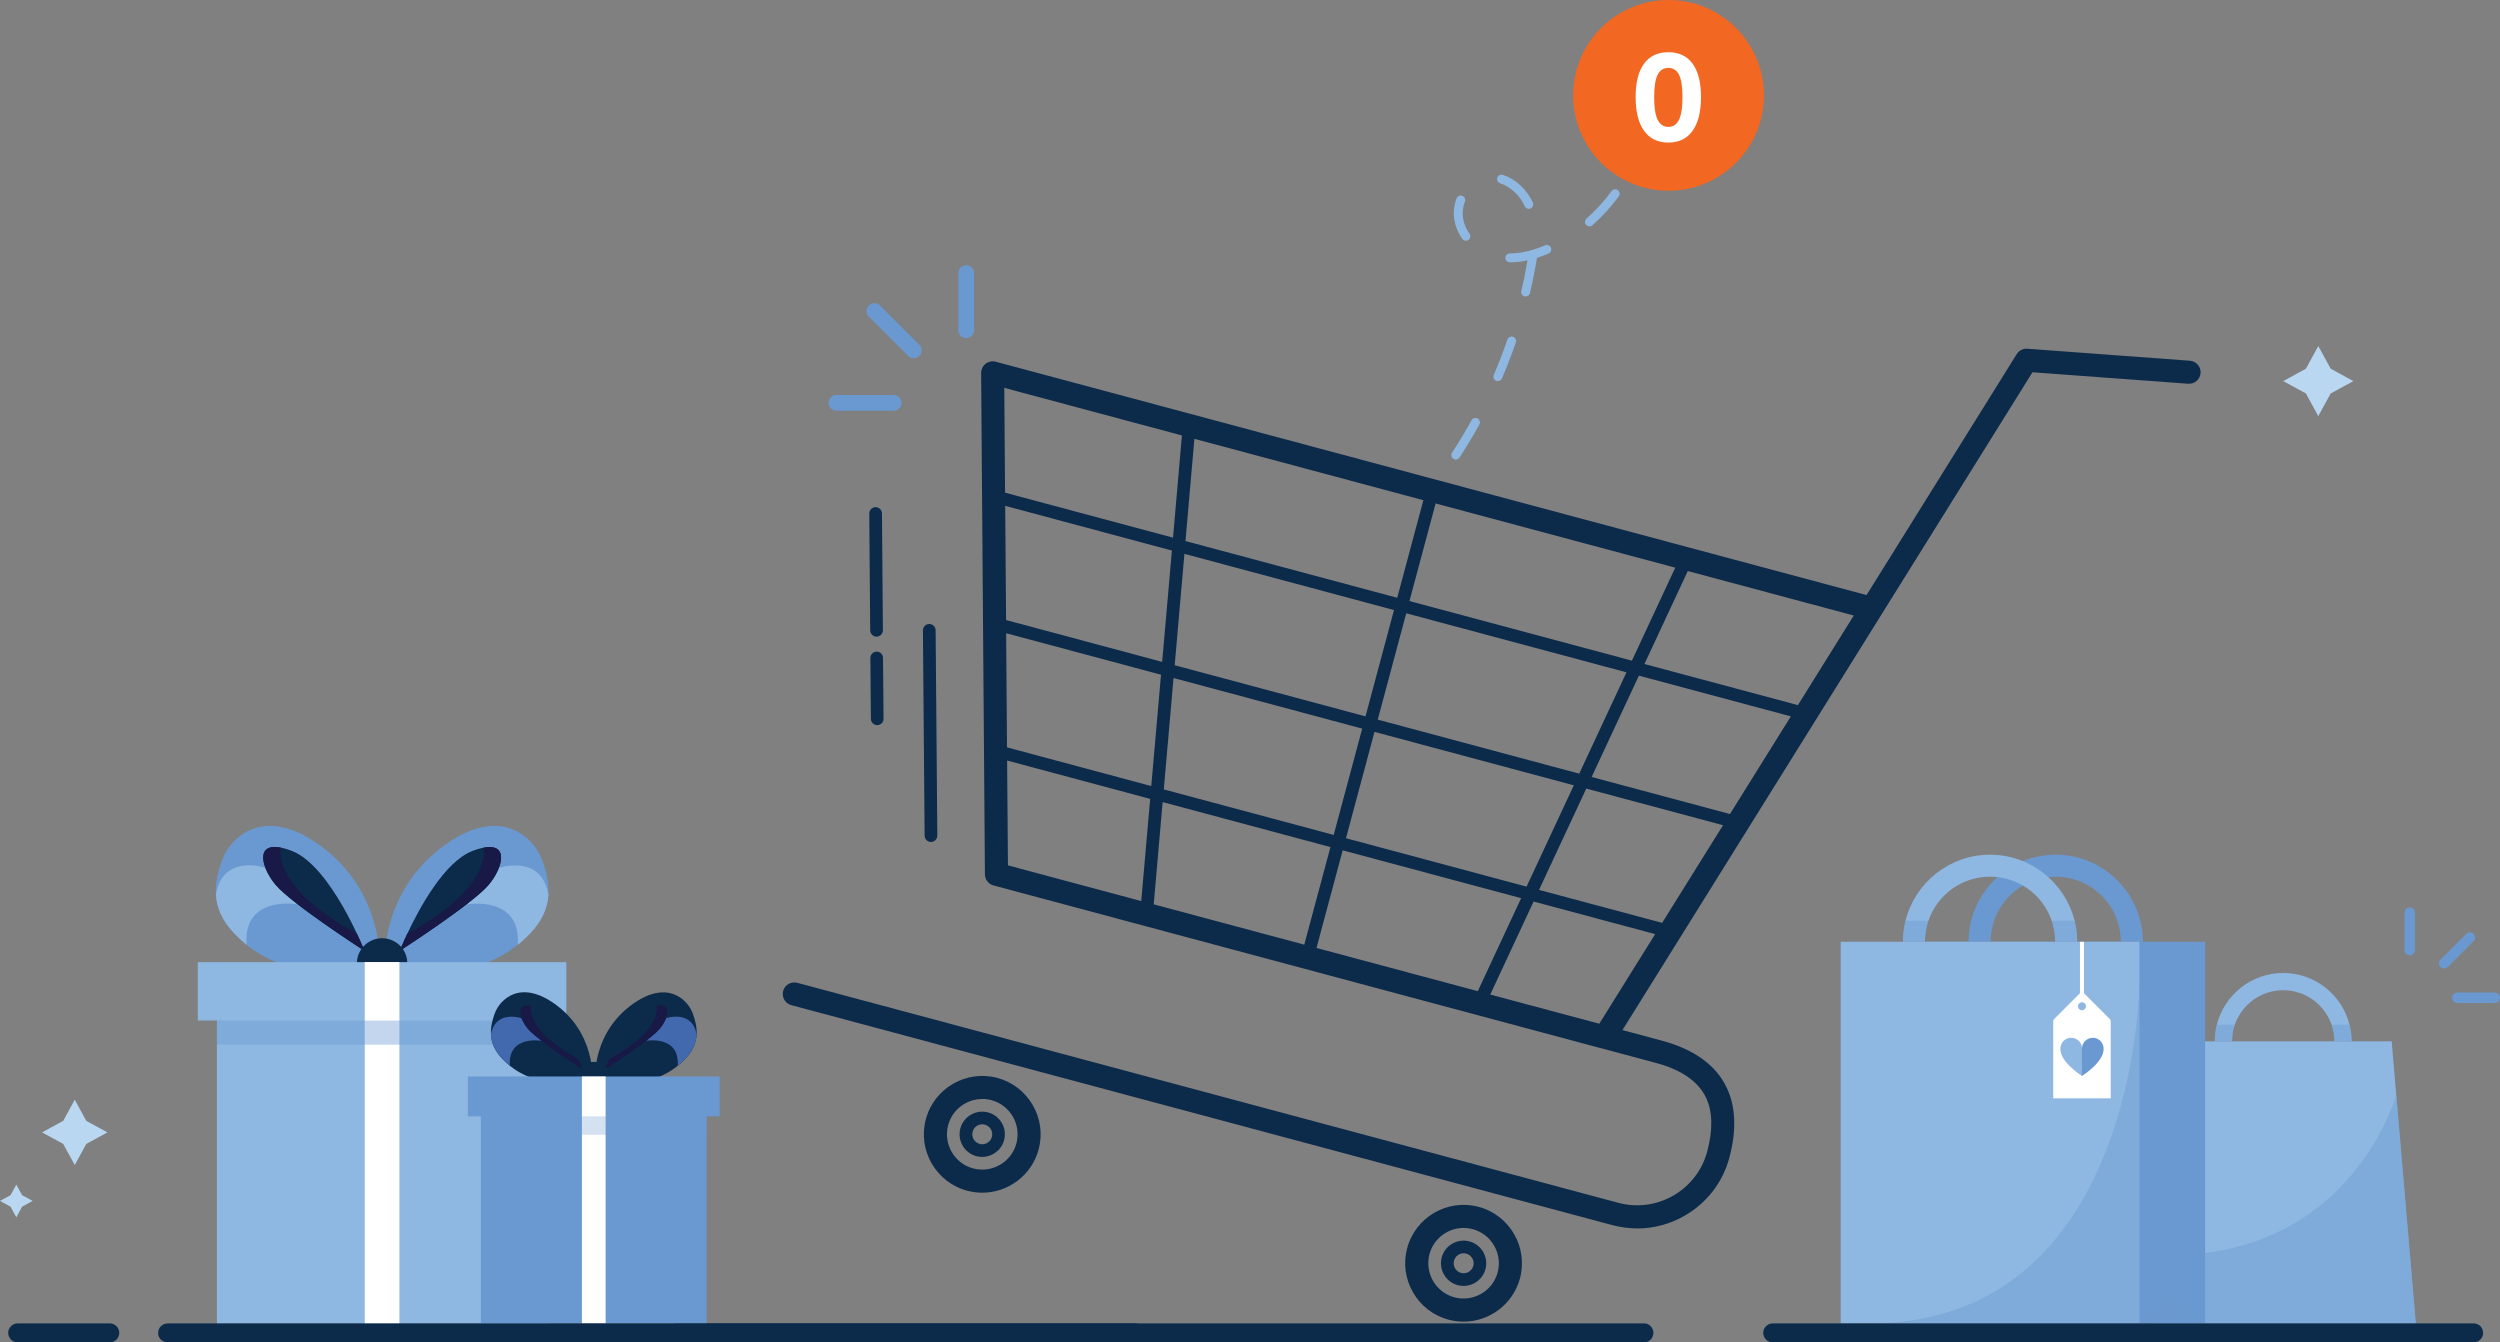 <svg xmlns="http://www.w3.org/2000/svg" viewBox="0 0 429.07 230.39">
  <rect x="0" y="0" width="429.07" height="230.39" fill="#808080" stroke="none"/>
  <defs>
    <style>
      .cls-1 {
        fill: #4268ae;
      }

      .cls-2 {
        fill: #fff;
      }

      .cls-3 {
        fill: #0c2a4a;
      }

      .cls-4, .cls-5 {
        opacity: .2;
      }

      .cls-4, .cls-5, .cls-6, .cls-7 {
        mix-blend-mode: multiply;
      }

      .cls-8 {
        isolation: isolate;
      }

      .cls-9 {
        fill: #181946;
      }

      .cls-10, .cls-11, .cls-6 {
        opacity: .4;
      }

      .cls-10, .cls-5, .cls-6, .cls-12 {
        fill: #6a99d1;
      }

      .cls-13 {
        fill: #bad7f1;
      }

      .cls-7 {
        opacity: .3;
      }

      .cls-14 {
        fill: #8eb7e1;
      }

      .cls-15 {
        fill: #f26722;
      }
    </style>
  </defs>
  <g class="cls-8">
    <g id="Layer_1" data-name="Layer 1">
      <g>
        <g>
          <g>
            <g>
              <path class="cls-14" d="m249.85,78.88c-.14,0-.29-.04-.42-.13-.35-.23-.45-.71-.22-1.06,1.18-1.8,2.31-3.67,3.35-5.57.2-.37.67-.5,1.04-.3.37.2.5.67.3,1.04-1.06,1.93-2.21,3.83-3.41,5.67-.15.22-.39.35-.64.35Zm7.22-13.47c-.1,0-.2-.02-.3-.06-.39-.17-.57-.62-.4-1,.85-1.98,1.64-4.02,2.34-6.07.14-.4.57-.61.97-.48.4.14.61.57.48.97-.71,2.08-1.51,4.15-2.38,6.17-.12.29-.41.46-.7.46Zm4.78-14.52c-.06,0-.12,0-.18-.02-.41-.1-.67-.51-.57-.92.37-1.56.69-3.16.97-4.74.03-.18.06-.35.09-.52-1.03.22-2.03.33-3,.33h-.04c-.42,0-.76-.35-.76-.77,0-.42.34-.76.77-.76h.03c1.87,0,3.89-.47,6.01-1.39.39-.17.84.01,1.01.4.17.39-.01.84-.4,1.01-.67.29-1.34.54-2,.75-.06.38-.12.78-.2,1.21-.28,1.61-.62,3.23-.99,4.82-.08.35-.4.59-.74.59Zm-10.26-9.57c-.24,0-.48-.11-.63-.33-.83-1.19-1.33-2.54-1.43-3.9-.01-.17-.02-.33-.02-.5,0-.86.16-1.71.48-2.54.15-.39.59-.59.99-.44.39.15.59.59.44.99-.25.65-.38,1.32-.38,1.99,0,.13,0,.26.01.39.08,1.08.48,2.17,1.16,3.14.24.35.16.82-.19,1.07-.13.09-.29.14-.44.14Zm21.2-2.47c-.21,0-.42-.09-.57-.26-.28-.32-.25-.8.07-1.08,1.6-1.41,3.04-2.99,4.3-4.71.25-.34.73-.41,1.07-.17.34.25.41.73.17,1.07-1.32,1.81-2.85,3.47-4.52,4.96-.15.13-.33.19-.51.19Zm-10.4-3c-.29,0-.57-.17-.7-.45-.84-1.85-2.46-3.36-4.22-3.94-.4-.13-.62-.56-.49-.96.13-.4.56-.62.97-.49,2.15.7,4.12,2.52,5.13,4.76.18.38,0,.84-.38,1.01-.1.05-.21.07-.32.07Z"></path>
              <g>
                <g>
                  <path class="cls-3" d="m375.85,62.21l-27.92-2.06s0,0,0,0c-.04,0-.08,0-.11,0-.02,0-.04,0-.06,0-.02,0-.04,0-.07,0-.24.02-.46.08-.66.19-.01,0-.03.01-.04.02-.02,0-.03.02-.05.03-.14.09-.27.19-.38.32-.02.02-.04.05-.06.07,0,.01-.02.03-.03.04-.02.03-.05.07-.07.1,0,0,0,0,0,0l-25.89,41.54-149.68-40.11c-.51-.14-1.04-.03-1.46.29-.41.32-.65.81-.65,1.34l.65,86.06c0,.77.53,1.41,1.24,1.6,0,0,.01,0,.02,0,0,0,0,0,.01,0l82.17,22.02.9.24,21.26,5.7s0,0,0,0c0,0,0,0,.01,0l9.32,2.5c4.47,1.2,7.43,3.26,8.79,6.13,1.17,2.46,1.24,5.65.22,9.47-1.82,6.79-8.82,10.83-15.6,9.01l-140.93-37.76c-.89-.24-1.81.29-2.05,1.18-.24.89.29,1.81,1.18,2.05l140.93,37.76c8.57,2.3,17.41-2.81,19.7-11.38,1.24-4.61,1.09-8.57-.43-11.78-1.8-3.8-5.48-6.46-10.95-7.93l-7.15-1.92,44.66-71.65s0-.01.01-.02l26.01-41.73,26.91,1.99c.92.07,1.73-.62,1.79-1.55.07-.92-.62-1.72-1.55-1.79Zm-87.89,35.02l-7.7,16.52-38.72-10.37,4.65-17.34,41.78,11.19Zm-53.79,27.6l-5.05,18.84-29.71-7.96,1.73-19.73,33.03,8.85Zm-32.9-10.43l1.73-19.73,36.62,9.81-5.05,18.84-33.3-8.92Zm34.41,10.84l34.86,9.34-8.37,17.95-31.54-8.45,5.05-18.84Zm.4-1.51l5.05-18.84,38.45,10.3-8.37,17.95-35.13-9.41Zm8.59-38.1l-4.65,17.34-36.89-9.88,1.59-18.16,39.95,10.7Zm-72.61-19.46l31.13,8.34-1.59,18.16-29.4-7.88-.14-18.62Zm.15,20.24l29.25,7.84-1.73,19.73-27.37-7.33-.15-20.24Zm.17,21.86l27.22,7.29-1.73,19.73-25.34-6.79-.15-20.24Zm.31,40.48l-.14-18.62,25.19,6.75-1.59,18.16-23.46-6.29Zm25,6.7l1.59-18.16,29.45,7.89-4.65,17.34-26.39-7.07Zm27.9,7.48l4.65-17.34,31.28,8.38-7.7,16.52-28.22-7.56Zm49.04,13.14l-19.29-5.17,7.7-16.52,21.51,5.76-9.93,15.93Zm10.79-17.31l-21.7-5.82,8.37-17.95,24.12,6.46-10.79,17.3Zm11.65-18.69l-24.31-6.51,8.37-17.95,26.73,7.16-10.79,17.3Zm11.65-18.69l-26.92-7.21,7.7-16.52,29.14,7.81-9.93,15.93Z"></path>
                  <path class="cls-3" d="m281,210.83c-1.42,0-2.85-.19-4.26-.56l-140.93-37.76c-1.06-.28-1.68-1.37-1.4-2.43.28-1.06,1.37-1.68,2.43-1.4l140.93,37.76c6.62,1.77,13.45-2.17,15.23-8.79,1-3.75.94-6.87-.2-9.26-1.32-2.78-4.21-4.79-8.59-5.96l-9.31-2.5s-.01,0-.02,0h-.02s-104.33-27.96-104.33-27.96c0,0-.01,0-.02,0-.86-.23-1.46-1.01-1.47-1.9l-.65-86.06c0-.61.28-1.21.77-1.58.49-.38,1.13-.51,1.73-.35l149.46,40.05,25.78-41.36h0s.05-.08.08-.12h0s.02-.03.03-.04c.02-.03.04-.05.06-.07h.01c.13-.16.28-.29.45-.4h.01s.03-.03.04-.04c.01,0,.03-.01.04-.02h.01c.24-.13.51-.21.79-.23h.02s.04,0,.06,0c.02,0,.04,0,.05,0h.01s.08,0,.12,0h0s.02,0,.02,0l27.92,2.06c1.09.08,1.91,1.03,1.83,2.12-.04.53-.28,1.01-.68,1.35-.4.35-.91.51-1.44.48l-26.73-1.97-70.37,112.9,6.75,1.81c5.56,1.49,9.31,4.21,11.15,8.09,1.55,3.27,1.7,7.3.45,11.99-1.13,4.22-3.85,7.76-7.64,9.95-2.53,1.46-5.34,2.21-8.18,2.21Zm-144.67-41.61c-.6,0-1.16.4-1.32,1.01-.2.73.24,1.48.97,1.67l140.93,37.76c4.06,1.09,8.32.53,11.97-1.58,3.65-2.11,6.27-5.51,7.36-9.58,1.22-4.54,1.08-8.43-.41-11.57-1.76-3.71-5.38-6.32-10.75-7.76l-7.55-2.02.22-.35,70.79-113.57,27.1,2c.36.03.72-.09.99-.33.28-.24.44-.57.47-.93.06-.75-.51-1.41-1.26-1.46l-27.91-2.06h-.02s-.06,0-.09,0h-.05s-.02,0-.03,0h-.03c-.19.02-.37.07-.54.16,0,0-.02,0-.03.01h-.02s-.02.02-.03.03c-.12.07-.22.16-.31.26v.02s-.04.03-.05.04h0s-.01.02-.02.03c-.02.03-.04.05-.06.08h0s-26.01,41.74-26.01,41.74l-.22-.06-149.68-40.11c-.41-.11-.85-.02-1.19.24-.34.26-.53.67-.53,1.09l.65,86.06c0,.61.42,1.15,1,1.31,0,0,.02,0,.02,0h.02s113.66,30.46,113.66,30.46c4.56,1.22,7.59,3.34,8.99,6.29,1.2,2.53,1.28,5.79.24,9.69-1.56,5.82-6.85,9.67-12.61,9.67-1.11,0-2.25-.14-3.37-.45l-140.93-37.76c-.12-.03-.24-.05-.35-.05Zm138.43,7.2l-19.86-5.32,7.97-17.09,22.16,5.94-10.27,16.47Zm-18.99-5.73l18.71,5.01,9.59-15.38-20.86-5.59-7.44,15.96Zm-1.8.15l-28.76-7.71,4.81-17.93,31.93,8.55-7.97,17.09Zm-28.01-8.14l27.67,7.41,7.44-15.96-30.63-8.21-4.49,16.75Zm-1.67.19l-26.93-7.22,1.64-18.78,30.1,8.06-4.81,17.93Zm-26.28-7.68l25.84,6.92,4.49-16.75-28.8-7.72-1.53,17.54Zm87.54,3.89l-22.28-5.97,8.63-18.52,24.77,6.64-11.13,17.85Zm-21.41-6.37l21.13,5.66,10.45-16.76-23.47-6.29-8.11,17.39Zm-67.72,2.7l-24.04-6.44-.15-19.26,25.83,6.92-1.64,18.78Zm-23.43-6.91l22.88,6.13,1.53-17.54-24.55-6.58.14,17.99Zm89.35,4.37l-32.09-8.6,5.21-19.44.3.08,35.22,9.44-8.63,18.52Zm-31.34-9.03l31,8.31,8.11-17.39-34.21-9.17-4.89,18.25Zm-1.67.19l-.3-.08-29.96-8.03,1.78-20.35,33.69,9.03-5.21,19.44Zm-29.6-8.57l29.17,7.82,4.89-18.25-32.38-8.68-1.67,19.11Zm97.46,4.94l-24.88-6.67,8.63-18.52,27.38,7.34-11.13,17.85Zm-24.02-7.07l23.74,6.36,10.45-16.76-26.08-6.99-8.11,17.39Zm-75.03,2.34l-25.92-6.95-.16-20.87,27.86,7.47-1.78,20.35Zm-25.31-7.42l24.76,6.64,1.67-19.11-26.58-7.12.15,19.6Zm98.55,5.23l-.25-.07-35.43-9.49,5.21-19.44,39.1,10.48-8.63,18.52Zm-34.92-9.99l34.58,9.27,8.11-17.39-37.8-10.13-4.89,18.25Zm-1.67.19l-.3-.08-33.55-8.99,1.78-20.35,37.27,9.99-5.21,19.44Zm-33.19-9.53l32.76,8.78,4.89-18.25-35.97-9.64-1.67,19.11Zm107.25,7.56l-27.49-7.37,7.97-17.09,29.79,7.98-10.27,16.47Zm-26.63-7.77l26.35,7.06,9.59-15.38-28.49-7.63-7.44,15.96Zm-82.21.42l-27.95-7.49-.16-20.87,29.89,8.01-1.78,20.35Zm-27.34-7.96l26.79,7.18,1.67-19.11-28.61-7.67.15,19.6Zm107.75,7.7l-.25-.07-39.02-10.45,4.81-17.93,42.43,11.37-7.97,17.09Zm-38.51-10.96l38.17,10.23,7.44-15.96-41.13-11.02-4.49,16.75Zm-1.67.19l-37.44-10.03,1.64-18.78.35.09,40.24,10.78-4.81,17.93Zm-36.78-10.49l36.34,9.74,4.49-16.75-39.3-10.53-1.53,17.54Zm-1.59.21l-29.98-8.03-.15-19.26,31.77,8.51-1.64,18.78Zm-29.37-8.51l28.82,7.72,1.53-17.54-30.49-8.17.14,17.99Z"></path>
                </g>
                <g>
                  <path class="cls-3" d="m171.1,185.29c-5.17-1.39-10.51,1.7-11.9,6.87-1.39,5.17,1.7,10.51,6.87,11.9,5.17,1.39,10.51-1.7,11.9-6.87,1.39-5.17-1.7-10.51-6.87-11.9Zm3.63,11.03c-.91,3.39-4.41,5.41-7.8,4.5-3.39-.91-5.41-4.41-4.5-7.8.91-3.39,4.41-5.41,7.8-4.5,3.39.91,5.41,4.41,4.5,7.8Z"></path>
                  <path class="cls-3" d="m168.58,204.7c-.86,0-1.73-.11-2.59-.34-5.34-1.43-8.52-6.94-7.09-12.27,1.43-5.34,6.94-8.52,12.27-7.09,2.58.69,4.74,2.35,6.08,4.67,1.34,2.32,1.7,5.02,1.01,7.6-1.2,4.47-5.26,7.43-9.68,7.43Zm0-19.43c-4.15,0-7.96,2.78-9.09,6.97-1.34,5.01,1.64,10.18,6.65,11.52.81.22,1.63.32,2.43.32,4.15,0,7.96-2.78,9.09-6.97.65-2.42.31-4.96-.94-7.14s-3.29-3.74-5.71-4.39c-.81-.22-1.63-.32-2.43-.32Zm0,16.08c-.58,0-1.16-.08-1.73-.23-1.72-.46-3.16-1.57-4.05-3.11-.89-1.55-1.13-3.34-.67-5.06.95-3.55,4.62-5.67,8.17-4.72,3.55.95,5.67,4.62,4.72,8.17l-.3-.08.3.08c-.46,1.72-1.57,3.16-3.11,4.05-1.03.59-2.17.9-3.33.9Zm0-12.73c-2.67,0-5.13,1.79-5.85,4.49-.42,1.56-.2,3.19.61,4.6.81,1.4,2.12,2.41,3.68,2.82,1.56.42,3.19.2,4.6-.61,1.4-.81,2.41-2.12,2.82-3.68.86-3.23-1.06-6.56-4.28-7.42-.52-.14-1.05-.21-1.57-.21Z"></path>
                </g>
                <g>
                  <path class="cls-3" d="m253.71,207.43c-5.17-1.39-10.51,1.7-11.9,6.87-1.39,5.17,1.7,10.51,6.87,11.9,5.17,1.39,10.51-1.7,11.9-6.87,1.39-5.17-1.7-10.51-6.87-11.9Zm3.63,11.03c-.91,3.39-4.41,5.41-7.8,4.5-3.39-.91-5.41-4.41-4.5-7.8.91-3.39,4.41-5.41,7.8-4.5,3.39.91,5.41,4.41,4.5,7.8Z"></path>
                  <path class="cls-3" d="m251.19,226.83c-.86,0-1.73-.11-2.59-.34-2.58-.69-4.74-2.35-6.08-4.67-1.34-2.32-1.7-5.02-1.01-7.6,1.43-5.34,6.94-8.52,12.27-7.09,5.34,1.43,8.52,6.94,7.09,12.27-1.2,4.47-5.26,7.43-9.68,7.43Zm0-19.43c-4.15,0-7.96,2.78-9.09,6.97-.65,2.42-.31,4.96.94,7.14s3.29,3.74,5.71,4.39c.81.22,1.63.32,2.43.32,4.15,0,7.96-2.78,9.09-6.97,1.34-5.01-1.64-10.18-6.65-11.52-.81-.22-1.63-.32-2.43-.32Zm0,16.08c-.57,0-1.15-.07-1.73-.23-3.55-.95-5.67-4.62-4.72-8.17.95-3.55,4.62-5.67,8.17-4.72,3.55.95,5.67,4.62,4.72,8.17h0c-.8,2.98-3.5,4.95-6.45,4.95Zm0-12.73c-2.67,0-5.13,1.79-5.85,4.49-.86,3.23,1.06,6.56,4.28,7.42,3.23.86,6.56-1.06,7.42-4.28h0c.86-3.23-1.06-6.56-4.28-7.42-.52-.14-1.05-.21-1.57-.21Z"></path>
                </g>
                <g>
                  <path class="cls-3" d="m252.12,213.35c-1.91-.51-3.88.63-4.39,2.53-.51,1.91.63,3.88,2.53,4.39,1.91.51,3.88-.63,4.39-2.53.51-1.91-.63-3.88-2.53-4.39Zm1.02,3.98c-.29,1.08-1.4,1.72-2.47,1.43s-1.72-1.4-1.43-2.47c.29-1.08,1.4-1.72,2.47-1.43,1.08.29,1.72,1.4,1.43,2.47Z"></path>
                  <path class="cls-3" d="m251.2,220.7c-.33,0-.67-.04-1.01-.13-2.07-.56-3.3-2.69-2.75-4.76.27-1,.91-1.84,1.81-2.36.9-.52,1.95-.66,2.95-.39h0c2.07.56,3.3,2.69,2.75,4.76-.47,1.74-2.04,2.88-3.76,2.88Zm0-7.16c-.57,0-1.13.15-1.63.44-.76.44-1.3,1.14-1.53,1.99-.47,1.74.57,3.54,2.32,4.01,1.74.47,3.54-.57,4.01-2.32.47-1.74-.57-3.54-2.32-4.01h0c-.28-.08-.57-.11-.85-.11Zm0,5.6c-.2,0-.4-.03-.6-.08-.6-.16-1.1-.55-1.41-1.08-.31-.54-.39-1.17-.23-1.76.33-1.24,1.61-1.98,2.85-1.64.6.16,1.1.55,1.41,1.08.31.54.39,1.17.23,1.76-.28,1.04-1.22,1.72-2.25,1.72Zm0-4.04c-.76,0-1.45.5-1.65,1.27-.12.44-.06.9.17,1.3.23.4.6.68,1.04.8.91.24,1.85-.3,2.1-1.21h0c.12-.44.06-.9-.17-1.3-.23-.4-.6-.68-1.04-.8-.15-.04-.3-.06-.44-.06Z"></path>
                </g>
                <g>
                  <path class="cls-3" d="m169.51,191.22c-1.91-.51-3.88.63-4.39,2.53-.51,1.91.63,3.88,2.53,4.39,1.91.51,3.88-.63,4.39-2.53.51-1.91-.63-3.88-2.53-4.39Zm1.02,3.98c-.29,1.08-1.4,1.72-2.47,1.43-1.08-.29-1.72-1.4-1.43-2.47.29-1.08,1.4-1.72,2.47-1.43,1.08.29,1.72,1.4,1.43,2.47Z"></path>
                  <path class="cls-3" d="m168.58,198.56c-.33,0-.67-.04-1.01-.13-2.07-.56-3.3-2.69-2.75-4.76.56-2.07,2.69-3.3,4.76-2.75,1,.27,1.84.91,2.36,1.81.52.9.66,1.95.39,2.95-.47,1.74-2.04,2.88-3.76,2.88Zm0-7.16c-1.45,0-2.77.97-3.16,2.43-.47,1.74.57,3.54,2.32,4.01,1.74.47,3.54-.57,4.01-2.32.23-.84.11-1.73-.33-2.48-.44-.76-1.14-1.3-1.99-1.53-.28-.08-.57-.11-.85-.11Zm0,5.6c-.2,0-.4-.03-.6-.08-.6-.16-1.1-.55-1.41-1.08-.31-.54-.39-1.17-.23-1.76.33-1.24,1.61-1.98,2.85-1.64,1.24.33,1.98,1.61,1.64,2.85-.16.6-.55,1.1-1.08,1.41-.36.21-.76.31-1.16.31Zm0-4.04c-.76,0-1.45.5-1.65,1.27-.12.44-.06.9.17,1.3.23.4.6.68,1.04.8.44.12.9.06,1.3-.17.4-.23.68-.6.8-1.04.24-.91-.3-1.85-1.21-2.1-.15-.04-.3-.06-.44-.06Z"></path>
                </g>
                <g>
                  <path class="cls-3" d="m159.58,144.18c.07.02.14.03.21.03.43,0,.78-.36.77-.79l-.29-35.24c0-.43-.36-.78-.79-.77-.43,0-.78.36-.77.79l.29,35.24c0,.36.25.66.58.75Z"></path>
                  <path class="cls-3" d="m159.78,144.51c-.09,0-.19-.01-.28-.04h0c-.47-.13-.8-.55-.81-1.04l-.29-35.24c0-.6.48-1.09,1.08-1.1.29,0,.56.11.77.31.21.2.32.48.33.77l.29,35.24c0,.6-.48,1.09-1.08,1.1h-.01Zm-.29-36.8s0,0,0,0c-.26,0-.47.22-.47.48l.29,35.24c0,.21.15.4.35.45h0s.08.02.13.02c.26,0,.47-.22.47-.48l-.29-35.24c0-.13-.05-.25-.14-.33-.09-.09-.21-.14-.33-.14Z"></path>
                </g>
                <g>
                  <path class="cls-3" d="m150.23,108.93c.07.02.14.03.21.03.43,0,.78-.36.77-.79l-.16-20.05c0-.43-.36-.78-.79-.77-.43,0-.78.36-.77.79l.16,20.05c0,.36.25.66.58.75Z"></path>
                  <path class="cls-3" d="m150.44,109.27c-.09,0-.19-.01-.28-.04-.47-.13-.8-.56-.81-1.04l-.16-20.05c0-.29.11-.57.31-.77.2-.21.48-.32.77-.33.29,0,.57.11.77.31.21.2.32.48.33.77l.16,20.05c0,.29-.11.57-.31.77-.2.21-.48.32-.77.33,0,0,0,0-.01,0Zm-.16-21.61s0,0,0,0c-.13,0-.25.05-.33.14-.09.09-.14.21-.14.34l.16,20.05c0,.21.15.4.35.45h0s.08.02.13.02c.13,0,.25-.05.33-.14.09-.09.14-.21.14-.34l-.16-20.05c0-.13-.05-.25-.14-.33-.09-.09-.21-.14-.33-.14Z"></path>
                </g>
                <g>
                  <path class="cls-3" d="m150.47,112.15c-.43,0-.78.36-.77.79l.09,10.44c0,.36.25.66.58.75.07.02.14.03.21.03.43,0,.78-.36.77-.79l-.09-10.44c0-.43-.36-.78-.79-.77Z"></path>
                  <path class="cls-3" d="m150.56,124.46c-.09,0-.19-.01-.28-.04-.47-.13-.8-.55-.81-1.04l-.09-10.44c0-.29.11-.57.31-.77.2-.21.48-.32.77-.33.29,0,.57.11.77.31.21.2.32.48.32.77l.09,10.44c0,.29-.11.57-.31.77-.2.21-.48.32-.77.33h-.01Zm-.09-12h0c-.13,0-.25.05-.33.14-.09.09-.14.21-.14.34l.09,10.44c0,.21.15.4.35.45.04.01.08.02.13.02.13,0,.25-.05.33-.14.09-.09.14-.21.14-.34l-.09-10.44c0-.13-.05-.25-.14-.33-.09-.09-.21-.14-.34-.14h0Z"></path>
                </g>
              </g>
            </g>
            <g>
              <g>
                <polygon class="cls-14" points="414.62 227.14 369.12 227.14 373.25 178.72 410.48 178.72 414.62 227.14"></polygon>
                <path class="cls-14" d="m403.25,175.89c-1.27-5.1-5.89-8.9-11.39-8.9s-10.12,3.79-11.39,8.9c-.23.91-.35,1.86-.35,2.83h2.96c0-.99.16-1.94.47-2.83,1.18-3.45,4.46-5.94,8.31-5.94s7.12,2.49,8.31,5.94c.31.89.47,1.84.47,2.83h2.96c0-.98-.12-1.93-.35-2.83Z"></path>
                <g class="cls-11">
                  <path class="cls-12" d="m411.27,187.91s-7.89,28.73-41.15,27.48l-1,11.74h45.5l-3.35-39.23Z"></path>
                </g>
                <g class="cls-11">
                  <path class="cls-12" d="m383.56,175.89c-.31.89-.47,1.84-.47,2.83h-2.96c0-.98.12-1.93.35-2.83h3.08Z"></path>
                </g>
                <g class="cls-11">
                  <path class="cls-12" d="m403.6,178.72h-2.96c0-.99-.16-1.94-.47-2.83h3.08c.23.91.35,1.86.35,2.83Z"></path>
                </g>
              </g>
              <g>
                <g>
                  <path class="cls-12" d="m337.87,161.64h3.77c0-1.26.21-2.48.6-3.61,1.5-4.4,5.68-7.57,10.58-7.57s9.08,3.17,10.58,7.57c.39,1.13.6,2.35.6,3.61h3.77c0-1.24-.15-2.45-.44-3.61-1.62-6.5-7.51-11.34-14.51-11.34s-12.89,4.83-14.51,11.34c-.29,1.16-.44,2.37-.44,3.61Z"></path>
                  <g class="cls-4">
                    <path class="cls-12" d="m363.4,158.03c.39,1.13.6,2.35.6,3.61h3.77c0-1.24-.15-2.45-.44-3.61h-3.92Z"></path>
                  </g>
                  <g class="cls-4">
                    <path class="cls-12" d="m337.87,161.64h3.77c0-1.26.21-2.48.6-3.61h-3.92c-.29,1.16-.44,2.37-.44,3.61Z"></path>
                  </g>
                </g>
                <rect class="cls-12" x="327.18" y="161.64" width="51.28" height="65.5"></rect>
                <rect class="cls-14" x="315.91" y="161.64" width="51.28" height="65.5" transform="translate(683.1 388.77) rotate(180)"></rect>
                <polygon class="cls-6" points="367.19 227.14 378.46 227.14 372.83 221.3 367.19 227.14"></polygon>
                <g>
                  <path class="cls-2" d="m352.39,175.26v13.25h9.87v-13.25c0-.13-.05-.26-.15-.36l-4.43-4.43s0,0-.01-.01v-8.82h-.69v8.82s0,0-.01.01l-4.43,4.43c-.09.09-.15.22-.15.36Zm5.07-3.23c.27.05.49.27.54.54.09.48-.33.9-.81.81-.27-.05-.49-.27-.54-.54-.09-.48.33-.9.81-.81Z"></path>
                  <g>
                    <path class="cls-14" d="m355.48,178.11c-.72,0-1.35.41-1.65,1.02h0s0,0,0,0c-.04.07-.07.14-.09.22-.92,2.51,3.6,5.32,3.6,5.32v-4.7c0-1.02-.83-1.85-1.85-1.85Z"></path>
                    <path class="cls-12" d="m359.18,178.11c.72,0,1.35.41,1.65,1.02h0s0,0,0,0c.04.07.07.14.09.22.92,2.51-3.6,5.32-3.6,5.32v-4.7c0-1.02.83-1.85,1.85-1.85Z"></path>
                  </g>
                </g>
                <rect class="cls-5" x="367.19" y="161.64" width="5.64" height="65.5" transform="translate(740.02 388.77) rotate(180)"></rect>
                <path class="cls-14" d="m326.6,161.64h3.77c0-1.26.21-2.48.6-3.61,1.5-4.4,5.68-7.57,10.58-7.57s9.08,3.17,10.58,7.57c.39,1.13.6,2.35.6,3.61h3.77c0-1.24-.15-2.45-.44-3.61-1.62-6.5-7.51-11.34-14.51-11.34s-12.89,4.83-14.51,11.34c-.29,1.16-.44,2.37-.44,3.61Z"></path>
                <g class="cls-11">
                  <path class="cls-12" d="m352.13,158.03c.39,1.13.6,2.35.6,3.61h3.77c0-1.24-.15-2.45-.44-3.61h-3.92Z"></path>
                </g>
                <g class="cls-11">
                  <path class="cls-12" d="m326.6,161.64h3.77c0-1.26.21-2.48.6-3.61h-3.92c-.29,1.16-.44,2.37-.44,3.61Z"></path>
                </g>
                <path class="cls-10" d="m367.19,168.51s-.17,58.63-46.41,58.63h46.41s0-58.63,0-58.63Z"></path>
              </g>
            </g>
            <polygon class="cls-13" points="400.01 63.28 403.9 65.41 400.01 67.53 397.88 71.42 395.76 67.53 391.87 65.41 395.76 63.28 397.88 59.39 400.01 63.28"></polygon>
            <g>
              <path class="cls-3" d="m116.06,227.13h166.11c.88,0,1.6.73,1.6,1.63h0c0,.9-.72,1.63-1.6,1.63H116.12c-.85,0-1.6-.65-1.65-1.51-.03-.49.15-.94.47-1.26.29-.29.69-.48,1.13-.48Z"></path>
              <path class="cls-3" d="m426.18,228.76c0,.45-.18.85-.48,1.15-.3.29-.7.48-1.15.48h-120.3c-.9,0-1.63-.73-1.63-1.63h0c0-.9.73-1.63,1.63-1.63h120.3c.9,0,1.62.73,1.62,1.63Z"></path>
            </g>
            <g>
              <path class="cls-12" d="m167.17,56.68v-9.81c0-.75-.6-1.35-1.35-1.35s-1.35.6-1.35,1.35v9.81c0,.75.6,1.35,1.35,1.35s1.35-.6,1.35-1.35Z"></path>
              <path class="cls-12" d="m154.72,69.14c0-.75-.6-1.35-1.35-1.35h-9.81c-.75,0-1.35.6-1.35,1.35s.6,1.35,1.35,1.35h9.81c.75,0,1.35-.6,1.35-1.35Z"></path>
              <path class="cls-12" d="m158.17,60.13c0-.35-.13-.69-.4-.96l-6.74-6.74c-.53-.53-1.38-.53-1.91,0s-.53,1.38,0,1.91l6.74,6.74c.53.53,1.38.53,1.91,0,.26-.26.4-.61.4-.96Z"></path>
            </g>
          </g>
          <g>
            <g>
              <g>
                <path class="cls-12" d="m37.05,153.51c.13,2.16.98,4.41,3.14,6.68.71.74,1.42,1.39,2.12,1.96.47.38.94.72,1.39,1.03h0c.55.37,1.08.69,1.59.97.9.49,1.7.84,2.37,1.09,1.11.42,1.81.55,1.81.55l13.8-.55,1.92-.08c0-.26,0-.6-.02-1.02-.05-.99-.18-2.41-.54-4.08-.9-4.18-3.19-9.92-8.98-14.42-10.35-8.03-16.18-1.71-17.5,1.88-.43,1.19-.81,2.44-1,3.73-.11.74-.15,1.49-.1,2.25Z"></path>
                <path class="cls-14" d="m37.05,153.51c.13,2.16.98,4.41,3.14,6.68.71.74,1.42,1.39,2.12,1.96,0,0,0,0,0,0-.61-8.63,8.8-6.94,8.8-6.94l-5.56-6.27s-7.27-2.5-8.5,4.57Z"></path>
                <path class="cls-12" d="m65.97,165.23s0,.09,0,.13l15.72.42s.71-.13,1.84-.56c.66-.25,1.47-.6,2.36-1.09,1.54-.85,3.34-2.1,5.08-3.93,4.27-4.5,3.42-8.91,2.05-12.67-1.31-3.59-7.14-9.92-17.49-1.89-5.87,4.55-8.16,10.39-9.03,14.58-.33,1.59-.46,2.94-.51,3.91-.02.46-.03.83-.02,1.09Z"></path>
                <path class="cls-14" d="m94.14,153.53c-.14,2.16-.99,4.41-3.15,6.68-.71.74-1.42,1.39-2.13,1.96,0,0,0,0,0,0,.62-8.63-8.79-6.94-8.79-6.94l5.56-6.27s7.27-2.49,8.5,4.57Z"></path>
                <path class="cls-3" d="m68.62,163.18c.1-.06,12.48-8.04,15.23-11.3,2.46-2.92,3.56-7.25-.86-6.4h0c-.54.1-1.15.28-1.86.55-4.83,1.83-9.14,9.79-11.21,14.19-.82,1.74-1.29,2.93-1.3,2.96Z"></path>
                <path class="cls-3" d="m62.54,163.18s-5.72-14.59-12.5-17.16c-6.53-2.48-5.48,2.57-2.73,5.85,2.76,3.28,15.22,11.31,15.22,11.31Z"></path>
                <path class="cls-9" d="m68.62,163.18c.1-.06,12.48-8.04,15.23-11.3,2.46-2.92,3.56-7.25-.86-6.4h0c-.02.09,1.87,6.67-13.07,14.74-.82,1.74-1.29,2.93-1.3,2.96Z"></path>
                <path class="cls-9" d="m62.54,163.18c-.1-.06-12.48-8.05-15.22-11.31-2.46-2.92-3.55-7.25.87-6.4h0c.02.09-1.87,6.67,13.06,14.75.82,1.74,1.28,2.93,1.3,2.96Z"></path>
                <path class="cls-3" d="m61.24,165.36h8.67s0-.09,0-.13c-.01-.38-.07-.74-.17-1.09-.53-1.8-2.19-3.11-4.16-3.11-1.97,0-3.63,1.31-4.16,3.11-.1.35-.16.71-.17,1.09,0,.04,0,.09,0,.13Z"></path>
              </g>
              <g>
                <rect class="cls-14" x="37.24" y="170.48" width="56.69" height="56.69" transform="translate(131.16 397.66) rotate(180)"></rect>
                <rect class="cls-14" x="33.96" y="165.13" width="63.25" height="10.02" transform="translate(131.16 340.28) rotate(-180)"></rect>
                <rect class="cls-2" x="62.61" y="165.13" width="5.95" height="62.05" transform="translate(131.16 392.3) rotate(180)"></rect>
                <g class="cls-11">
                  <rect class="cls-12" x="37.24" y="175.15" width="56.69" height="4.14" transform="translate(131.16 354.45) rotate(180)"></rect>
                </g>
              </g>
            </g>
            <g>
              <path class="cls-3" d="m84.26,177.58c.08,1.33.61,2.73,1.94,4.13.44.46.88.86,1.31,1.21.29.23.58.44.86.63h0c.34.23.67.43.98.6.55.3,1.05.52,1.46.68.69.26,1.12.34,1.12.34l8.54-.34,1.19-.05c0-.16,0-.37-.01-.63-.03-.62-.11-1.49-.33-2.52-.56-2.59-1.98-6.14-5.56-8.92-6.4-4.97-10.01-1.06-10.82,1.16-.27.73-.5,1.51-.62,2.31-.07.46-.09.92-.06,1.39Z"></path>
              <path class="cls-1" d="m84.26,177.58c.08,1.33.61,2.73,1.94,4.14.44.46.88.86,1.31,1.21,0,0,0,0,0,0-.38-5.34,5.44-4.29,5.44-4.29l-3.44-3.88s-4.5-1.55-5.26,2.83Z"></path>
              <path class="cls-3" d="m102.15,184.84s0,.06,0,.08l9.72.26s.44-.08,1.14-.34c.41-.15.91-.37,1.46-.68.95-.52,2.07-1.3,3.14-2.43,2.64-2.78,2.12-5.51,1.27-7.84-.81-2.22-4.42-6.13-10.82-1.17-3.63,2.82-5.05,6.43-5.59,9.02-.21.98-.29,1.82-.31,2.42-.01.28-.02.51-.01.68Z"></path>
              <path class="cls-1" d="m119.57,177.59c-.08,1.33-.61,2.73-1.95,4.13-.44.46-.88.86-1.31,1.21h0c.38-5.34-5.44-4.3-5.44-4.3l3.44-3.88s4.5-1.54,5.26,2.83Z"></path>
              <path class="cls-3" d="m103.79,183.57c.06-.04,7.72-4.97,9.42-6.99,1.52-1.81,2.2-4.49-.53-3.96h0c-.33.06-.71.18-1.15.34-2.99,1.13-5.65,6.06-6.93,8.78-.51,1.08-.8,1.81-.8,1.83Z"></path>
              <path class="cls-3" d="m100.03,183.57s-3.54-9.02-7.73-10.62c-4.04-1.53-3.39,1.59-1.69,3.62,1.7,2.03,9.42,7,9.42,7Z"></path>
              <path class="cls-9" d="m103.79,183.57c.06-.04,7.72-4.97,9.42-6.99,1.52-1.81,2.2-4.49-.53-3.96h0c-.01.05,1.16,4.12-8.08,9.12-.51,1.08-.8,1.81-.8,1.83Z"></path>
              <path class="cls-9" d="m100.03,183.57c-.06-.04-7.72-4.98-9.42-7-1.52-1.81-2.2-4.49.54-3.96h0c.01.05-1.16,4.12,8.08,9.13.51,1.08.79,1.81.8,1.83Z"></path>
              <path class="cls-3" d="m99.23,184.92h5.36s0-.05,0-.08c0-.23-.04-.46-.11-.68-.33-1.11-1.35-1.92-2.57-1.92-1.22,0-2.25.81-2.57,1.92-.06.22-.1.44-.11.68,0,.03,0,.05,0,.08Z"></path>
            </g>
            <g>
              <rect class="cls-12" x="82.55" y="188.41" width="38.73" height="38.73" transform="translate(203.82 415.54) rotate(180)"></rect>
              <rect class="cls-12" x="80.31" y="184.75" width="43.21" height="6.85" transform="translate(203.82 376.35) rotate(180)"></rect>
              <rect class="cls-2" x="99.88" y="184.75" width="4.07" height="42.38" transform="translate(203.82 411.88) rotate(180)"></rect>
              <g class="cls-7">
                <rect class="cls-12" x="82.55" y="191.6" width="38.73" height="3.16" transform="translate(203.82 386.35) rotate(180)"></rect>
              </g>
            </g>
          </g>
          <path class="cls-3" d="m28.73,227.13h166.11c.88,0,1.6.73,1.6,1.63h0c0,.9-.72,1.63-1.6,1.63H28.79c-.85,0-1.6-.65-1.65-1.51-.03-.49.15-.94.47-1.26.29-.29.69-.48,1.13-.48Z"></path>
          <g>
            <polygon class="cls-13" points="14.81 192.37 18.43 194.35 14.81 196.33 12.83 199.95 10.85 196.33 7.22 194.35 10.85 192.37 12.83 188.74 14.81 192.37"></polygon>
            <polygon class="cls-13" points="3.79 205.12 5.6 206.11 3.79 207.1 2.8 208.92 1.81 207.1 0 206.11 1.81 205.12 2.8 203.31 3.79 205.12"></polygon>
          </g>
          <path class="cls-3" d="m3.04,230.39h15.8c.9,0,1.63-.73,1.63-1.63h0c0-.9-.73-1.63-1.63-1.63H3.04c-.9,0-1.63.73-1.63,1.63h0c0,.9.73,1.63,1.63,1.63Z"></path>
          <g>
            <path class="cls-12" d="m412.69,163.07v-6.44c0-.49.4-.89.89-.89s.89.4.89.89v6.44c0,.49-.4.89-.89.89s-.89-.4-.89-.89Z"></path>
            <path class="cls-12" d="m420.86,171.24c0-.49.4-.89.89-.89h6.44c.49,0,.89.4.89.89s-.4.89-.89.89h-6.44c-.49,0-.89-.4-.89-.89Z"></path>
            <path class="cls-12" d="m418.6,165.33c0-.23.09-.45.26-.63l4.42-4.42c.35-.35.91-.35,1.25,0s.35.91,0,1.25l-4.42,4.42c-.35.35-.91.35-1.25,0-.17-.17-.26-.4-.26-.63Z"></path>
          </g>
        </g>
        <circle class="cls-15" cx="286.37" cy="16.37" r="16.37"></circle>
        <path class="cls-2" d="m286.33,24.47c-1.82,0-3.21-.68-4.17-2.03s-1.44-3.28-1.44-5.78.48-4.41,1.44-5.73c.96-1.32,2.35-1.97,4.17-1.97s3.21.66,4.17,1.97c.96,1.32,1.44,3.23,1.44,5.73s-.48,4.43-1.44,5.78-2.35,2.03-4.17,2.03Zm0-2.69c.82,0,1.44-.41,1.83-1.23.4-.82.6-2.12.6-3.89s-.2-3.06-.6-3.84c-.4-.78-1.01-1.17-1.83-1.17s-1.44.39-1.83,1.17-.6,2.06-.6,3.84.2,3.08.6,3.89c.4.82,1.01,1.23,1.83,1.23Z"></path>
      </g>
    </g>
  </g>
</svg>